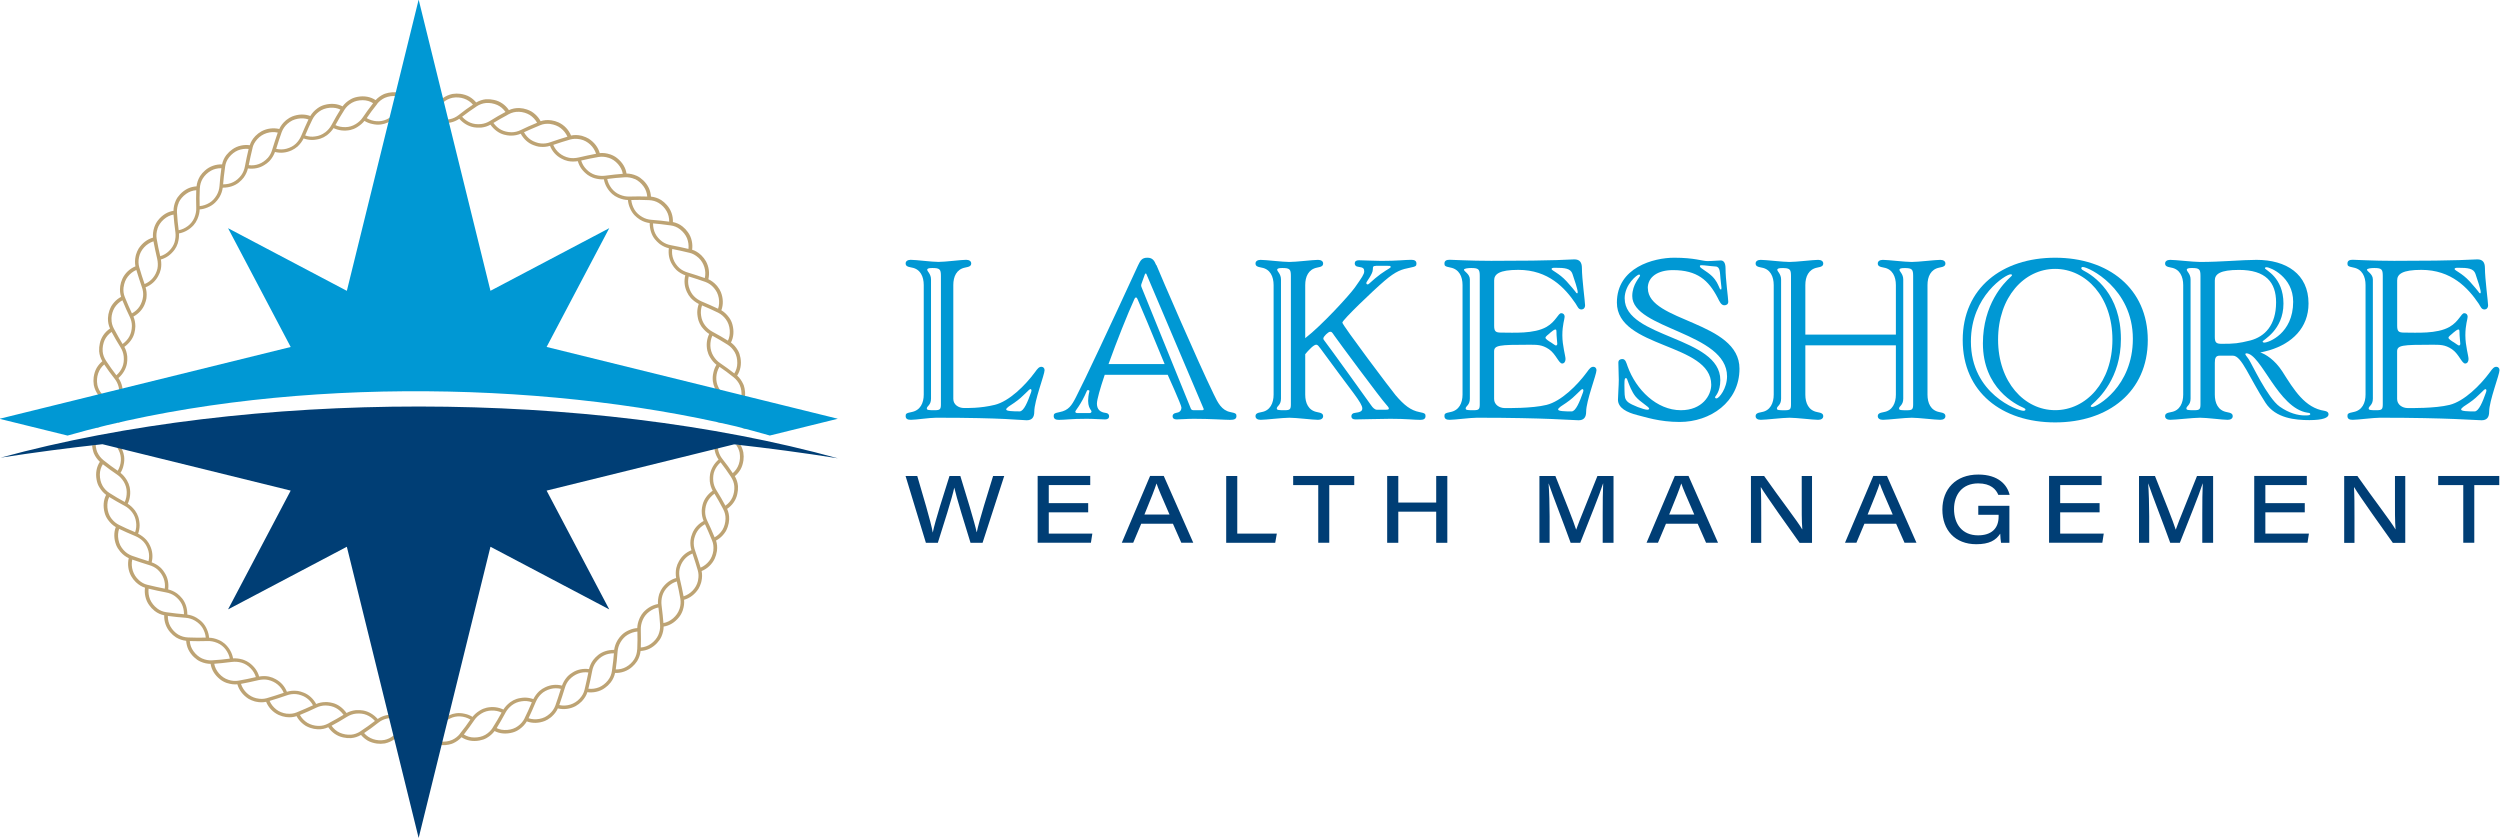 <?xml version="1.0" encoding="UTF-8"?>
<svg xmlns="http://www.w3.org/2000/svg" xmlns:xlink="http://www.w3.org/1999/xlink" id="Layer_1" viewBox="0 0 512.48 171.87">
  <defs>
    <style>.cls-1{fill:none;}.cls-2{clip-path:url(#clippath);}.cls-3{fill:#003e75;}.cls-4{fill:#0098d4;}.cls-5{fill:#bda373;}</style>
    <clipPath id="clippath">
      <path class="cls-1" d="m11.56,89.96c-.07-1.36-.12-2.73-.12-4.11C11.44,44.77,44.74,11.47,85.82,11.47s74.38,33.3,74.38,74.38c0,1.38-.04,2.74-.12,4.1-3.03-.9-6.07-1.75-9.13-2.53-41.49-9.84-96.8-10.22-139.4,2.54Zm74.39-2.17c-24.83-.03-49.56,1.18-74.22,4.37,3.21,38.12,35.15,68.07,74.1,68.07s70.85-29.91,74.09-67.99c-24.59-3.24-49.17-4.45-73.97-4.45Z"></path>
    </clipPath>
  </defs>
  <g class="cls-2">
    <path class="cls-5" d="m152.92,87.35c.01-.52-.05-1.04-.17-1.54l-.04-.12h0c-.23-.68-.59-1.31-1.04-1.82.39-.49.69-1.04.86-1.59.18-.63.25-1.28.2-1.96-.04-.49-.13-.92-.26-1.32h0s-.02-.05-.02-.05c-.02-.05-.04-.1-.06-.14l-.03-.06c-.3-.67-.72-1.28-1.25-1.76.68-1.03.92-2.32.68-3.64-.11-.6-.27-1.07-.5-1.47l-.06-.1h0c-.36-.62-.83-1.16-1.39-1.57.56-1.08.66-2.35.3-3.69-.13-.49-.35-.96-.67-1.41l-.07-.09c-.42-.58-.95-1.07-1.53-1.42.43-1.13.4-2.44-.09-3.7-.16-.39-.38-.77-.69-1.16h0c-.04-.06-.09-.11-.13-.16l-.08-.09h0c-.48-.54-1.04-.96-1.67-1.25.29-1.22.12-2.55-.49-3.67-.26-.45-.58-.87-.95-1.23l-.09-.08h0c-.56-.52-1.15-.87-1.8-1.07.08-.59.06-1.19-.07-1.79-.14-.67-.41-1.28-.8-1.81-.3-.43-.66-.81-1.06-1.13l-.1-.08h0c-.54-.42-1.2-.72-1.91-.86.05-1.29-.4-2.55-1.24-3.49-.34-.4-.74-.74-1.16-1.02l-.11-.06h0c-.58-.35-1.27-.57-1.99-.65-.04-.62-.18-1.21-.43-1.75-.28-.59-.67-1.12-1.16-1.59-.45-.42-.86-.7-1.27-.89l-.11-.05h0c-.66-.29-1.36-.44-2.04-.45-.18-1.21-.84-2.29-1.93-3.16-.38-.31-.84-.56-1.37-.75l-.11-.03h0c-.68-.23-1.39-.31-2.08-.25-.32-1.17-1.11-2.21-2.25-2.95-.38-.22-.79-.4-1.23-.53h0c-.06-.02-.13-.04-.19-.06l-.12-.03h0c-.73-.16-1.43-.17-2.09-.03-.48-1.18-1.4-2.15-2.55-2.68-.48-.22-.98-.36-1.49-.44h-.11s0-.01,0-.01c-.74-.09-1.44-.03-2.09.19-.28-.53-.65-1-1.11-1.41-.24-.22-.51-.42-.79-.59-.29-.16-.6-.29-.91-.4-.5-.17-1.01-.27-1.52-.29h-.12s0,0,0,0c-.67-.02-1.39.12-2.05.42-.72-1.08-1.82-1.84-3.05-2.09-.51-.12-1.03-.16-1.54-.14h-.13c-.66.07-1.34.29-1.99.66-.38-.46-.84-.85-1.38-1.17-.54-.3-1.17-.5-1.88-.6-.52-.07-1.04-.06-1.55.02l-.12.02h0c-.68.15-1.34.44-1.92.86-.44-.43-.94-.77-1.49-1.02-.6-.25-1.25-.38-1.92-.4-.52-.01-1.04.05-1.53.18l-.12.04h0c-.68.23-1.31.59-1.82,1.05-.49-.39-1.04-.69-1.59-.86-.62-.18-1.28-.25-1.96-.2-.49.04-.92.13-1.32.26h0s-.06.02-.06.02c-.05.02-.09.04-.14.05l-.11.04h0c-.65.3-1.24.72-1.7,1.23-1.03-.68-2.31-.92-3.64-.68-.6.11-1.07.27-1.47.51l-.1.06h0c-.62.36-1.16.84-1.57,1.39-1.08-.56-2.35-.66-3.69-.3-.49.13-.96.35-1.41.67l-.09.07h0c-.58.42-1.07.95-1.42,1.54-1.13-.43-2.44-.4-3.7.09-.39.16-.77.38-1.16.69h0c-.05.04-.11.09-.16.13l-.09.08h0c-.55.49-.97,1.05-1.25,1.67-1.22-.29-2.55-.12-3.67.49-.46.26-.87.58-1.23.95l-.08.09h0c-.52.56-.87,1.15-1.07,1.8-.59-.08-1.19-.06-1.79.07-.67.14-1.28.41-1.81.8-.43.3-.81.66-1.13,1.06l-.08.09h0c-.42.55-.72,1.2-.87,1.91-1.28-.05-2.55.4-3.49,1.24-.4.34-.74.73-1.02,1.16l-.06.11h0c-.35.59-.58,1.27-.66,1.99-.62.04-1.21.18-1.75.43-.59.28-1.12.67-1.59,1.16-.42.45-.7.85-.89,1.27l-.05.11h0c-.29.66-.44,1.36-.45,2.05-1.21.18-2.29.84-3.16,1.93-.31.38-.56.84-.75,1.37l-.04.12h0c-.22.68-.31,1.39-.25,2.07-1.17.32-2.21,1.12-2.95,2.25-.22.38-.4.79-.53,1.23h0c-.02.07-.04.14-.05.2l-.03.12h0c-.16.73-.17,1.43-.04,2.09-1.18.48-2.15,1.4-2.68,2.55-.22.48-.36.98-.44,1.49v.12s-.01,0-.01,0c-.09.73-.03,1.44.19,2.09-.53.28-1,.65-1.41,1.11-.22.24-.41.51-.59.79-.16.29-.29.6-.4.91-.17.5-.27,1.01-.29,1.52v.12s0,0,0,0c-.02.68.12,1.39.42,2.05-1.08.72-1.84,1.82-2.09,3.05-.12.51-.16,1.03-.14,1.54v.13s.01,0,.01,0c.05.66.27,1.34.64,1.99-.46.38-.85.84-1.17,1.38-.3.54-.5,1.17-.6,1.88-.07.52-.06,1.04.02,1.55l.02.12h0c.14.68.43,1.34.85,1.92-.43.44-.77.94-1.02,1.49-.25.6-.38,1.25-.4,1.92-.01.52.05,1.04.18,1.53l.04.12h0c.23.68.59,1.31,1.05,1.82-.39.49-.69,1.04-.86,1.59-.18.62-.25,1.28-.2,1.96.04.49.13.92.26,1.31h0s.02.06.02.06c.02.05.04.09.05.14l.04.11h0c.29.65.71,1.24,1.22,1.7-.68,1.03-.92,2.31-.68,3.64.11.61.27,1.07.51,1.47l.06.1h0c.36.62.83,1.16,1.39,1.57-.56,1.08-.66,2.35-.3,3.69.13.49.35.96.67,1.41l.07.09c.42.58.95,1.07,1.54,1.42-.43,1.13-.4,2.44.09,3.7.18.44.45.88.82,1.32l.08.09h0c.48.55,1.04.97,1.67,1.26-.29,1.22-.12,2.55.49,3.67.26.46.58.87.95,1.23l.09.08h0c.56.52,1.15.87,1.8,1.07-.08.59-.06,1.19.07,1.78.14.67.41,1.28.8,1.81.3.43.66.81,1.06,1.13l.1.08h0c.54.42,1.2.72,1.91.86-.05,1.29.4,2.55,1.24,3.49.34.4.73.74,1.16,1.02l.1.06h0c.59.35,1.27.58,2,.66.04.62.18,1.21.43,1.75.28.59.67,1.12,1.16,1.59.45.42.85.7,1.27.89l.11.05h0c.65.29,1.36.44,2.04.45.18,1.21.84,2.29,1.93,3.16.38.31.84.56,1.37.75l.12.03h0c.68.22,1.39.31,2.07.25.32,1.17,1.12,2.21,2.25,2.95.38.22.79.4,1.23.53h0c.07.02.13.04.2.05l.12.03h0c.73.16,1.43.17,2.09.03.48,1.18,1.41,2.15,2.55,2.68.48.22.98.36,1.49.44h.12s0,.01,0,.01c.73.09,1.43.03,2.08-.19.28.53.65,1,1.11,1.41.24.22.51.41.79.59.29.16.6.29.91.4.5.17,1.01.27,1.52.29h.12s0,0,0,0c.69.03,1.39-.12,2.05-.42.72,1.08,1.82,1.84,3.05,2.09.51.12,1.03.16,1.54.14h.12s0-.01,0-.01c.66-.05,1.35-.27,2-.64.38.46.84.85,1.38,1.17.54.3,1.17.5,1.88.6.52.07,1.04.06,1.55-.02l.12-.02h0c.68-.15,1.34-.44,1.92-.86.44.43.94.77,1.49,1.02.6.25,1.25.38,1.92.4.05,0,.1,0,.15,0,.47,0,.94-.06,1.39-.18l.12-.04h0c.68-.23,1.31-.59,1.82-1.05.49.39,1.04.69,1.59.86.63.18,1.29.25,1.96.2.49-.04.92-.13,1.31-.26h0s.05-.02.05-.02c.05-.02.1-.04.14-.06l.11-.04h0c.65-.3,1.24-.72,1.7-1.23,1.03.68,2.31.92,3.64.68.6-.11,1.07-.27,1.47-.5l.1-.06h0c.62-.36,1.16-.84,1.57-1.39,1.08.56,2.35.66,3.69.3.49-.13.96-.35,1.41-.67l.09-.07h0c.58-.42,1.07-.95,1.42-1.54,1.13.43,2.44.4,3.7-.09.39-.16.77-.38,1.16-.69h0s0,0,0,0c.05-.04.11-.08.16-.13l.09-.08h0c.55-.49.97-1.05,1.25-1.67,1.22.29,2.55.12,3.67-.49.45-.26.87-.58,1.23-.95l.08-.09h0c.52-.57.88-1.16,1.07-1.8.59.08,1.19.06,1.79-.07.67-.14,1.28-.41,1.81-.8.43-.3.81-.66,1.13-1.06l.08-.1h0c.42-.55.72-1.2.87-1.91,1.28.05,2.55-.4,3.49-1.24.4-.34.74-.74,1.02-1.16l.06-.1h0c.35-.59.58-1.27.66-2,.62-.04,1.21-.18,1.75-.43.59-.28,1.12-.67,1.59-1.16.42-.45.7-.85.89-1.27l.05-.11h0c.29-.65.44-1.35.45-2.04,1.21-.18,2.29-.84,3.16-1.93.31-.38.56-.84.75-1.37l.03-.11h0c.23-.68.31-1.4.25-2.08,1.17-.32,2.21-1.11,2.95-2.25.22-.38.4-.79.53-1.23h0c.02-.07.04-.14.05-.2l.03-.12h0c.16-.73.17-1.43.04-2.09,1.18-.48,2.15-1.41,2.68-2.55.22-.48.36-.98.44-1.49l.02-.12h0c.09-.74.03-1.44-.19-2.09.53-.28,1-.65,1.41-1.11.22-.24.41-.51.59-.79.16-.29.29-.59.4-.91.17-.5.27-1.01.29-1.52v-.12s0,0,0,0c.02-.68-.12-1.39-.42-2.05,1.08-.72,1.84-1.82,2.09-3.05.12-.51.16-1.03.14-1.54v-.13s-.01,0-.01,0c-.05-.66-.27-1.34-.64-1.98.46-.38.85-.84,1.17-1.38.3-.54.5-1.17.6-1.88.07-.52.06-1.04-.02-1.55l-.02-.12h0c-.14-.68-.43-1.34-.85-1.92.43-.44.77-.94,1.02-1.49.25-.6.38-1.25.4-1.92Zm-1.26-8.37c.3.71.41,1.51.32,2.33-.05.43-.15.8-.29,1.14-.14.32-.32.62-.54.9-.75-.73-1.59-1.49-2.72-2.44-.5-.42-.89-.95-1.18-1.57h0c-.63-1.28-.54-2.82.23-4.15l1.42,1c.5.38,1,.77,1.5,1.16.53.42.97.98,1.26,1.62Zm-1.08-6.84l.04.07c.35.62.53,1.38.52,2.22,0,.77-.22,1.5-.61,2.12-.97-.77-2.03-1.5-2.96-2.15-.51-.34-.94-.8-1.34-1.44h0c-.38-.64-.59-1.35-.61-2.08-.01-.77.12-1.45.41-2.06,1.03.57,2.12,1.18,3.14,1.85.57.36,1.06.88,1.42,1.49Zm-1.79-6.69c.45.59.73,1.36.8,2.21.06.83-.06,1.54-.37,2.17-.94-.6-1.94-1.15-2.91-1.68l-.27-.15c-.57-.31-1.06-.73-1.5-1.29h0c-.45-.59-.73-1.28-.82-2.02-.11-.68-.05-1.4.19-2.08l.16.07c1.05.45,2.13.91,3.16,1.43.6.3,1.14.76,1.56,1.34Zm-2.49-6.47l.05.05c.24.28.46.59.63.93.16.34.29.72.36,1.13.14.77.09,1.52-.14,2.2-.99-.47-2.06-.94-3.34-1.48-.65-.28-1.21-.67-1.63-1.12-.47-.49-.81-1.12-1.03-1.92-.18-.67-.19-1.39-.02-2.1,1.28.39,2.41.77,3.46,1.14.63.24,1.21.64,1.67,1.17Zm-3.15-6.17l.08.07c1.09,1.02,1.59,2.64,1.25,4.12-1.15-.4-2.32-.78-3.47-1.13-.67-.19-1.26-.5-1.75-.93-1.13-1.04-1.66-2.46-1.46-3.9,1.14.23,2.33.49,3.56.79.63.14,1.21.47,1.79.98Zm-3.78-5.82l.09.07h0c.6.48,1.08,1.09,1.37,1.77.28.71.38,1.47.3,2.2-1.22-.28-2.37-.55-3.57-.76-.68-.12-1.29-.37-1.82-.75-.64-.48-1.12-1.04-1.42-1.66-.29-.58-.45-1.29-.45-2.06,1.07.08,2.11.21,3.2.36l.41.05c.7.09,1.35.36,1.89.78Zm-6.32-5.96c.72.03,1.4.23,1.97.57.68.41,1.24,1,1.64,1.7.35.61.54,1.36.52,2.14-1.15-.15-2.37-.3-3.63-.38-.68-.05-1.31-.24-1.88-.57h0c-.69-.39-1.23-.9-1.59-1.49-.37-.63-.6-1.3-.67-2,1.08-.04,2.25-.03,3.64.03Zm-2.92-4.33h.03c.67.32,1.28.84,1.77,1.52.44.6.69,1.31.75,2.07-1.08-.04-2.25-.04-3.66,0-.65.02-1.27-.1-1.93-.37-.69-.28-1.28-.74-1.73-1.32-.46-.62-.75-1.25-.88-1.91,1.1-.14,2.37-.29,3.63-.35.67-.04,1.37.09,2.02.37Zm-5.38-4.36c.72.22,1.39.67,1.95,1.31.53.62.85,1.28.97,1.98-1.1.07-2.23.21-3.31.35l-.33.04c-.64.08-1.31.03-1.97-.16h-.02c-.68-.21-1.32-.61-1.83-1.15-.49-.49-.86-1.11-1.07-1.8,1.17-.27,2.37-.54,3.57-.73.66-.11,1.37-.05,2.04.17Zm-5.98-3.81l.15.03s.01,0,.02,0l.11.02h0c1.44.33,2.68,1.49,3.14,2.94-1.17.22-2.37.48-3.57.76-.72.16-1.4.18-1.98.06-1.49-.33-2.65-1.28-3.22-2.64,1.14-.39,2.3-.76,3.48-1.1.6-.16,1.23-.19,1.87-.07Zm-6-3.12h.02c.85.12,1.6.42,2.17.87.6.47,1.07,1.07,1.36,1.74-1.32.4-2.43.76-3.47,1.12-.65.24-1.31.33-1.96.26h0c-.37-.03-.72-.12-1.07-.25-.37-.13-.7-.29-.99-.48-.57-.37-1.05-.91-1.41-1.56.96-.44,2.02-.91,3.34-1.45.61-.26,1.29-.34,2.02-.26Zm-8.79-1.83l.33-.18c.63-.34,1.31-.5,1.99-.48h.12s0,0,0,0c.75.03,1.5.25,2.15.63.65.41,1.17.97,1.53,1.61l-.23.1c-1.07.45-2.09.88-3.11,1.39-.62.3-1.26.46-1.91.46-.81-.02-1.53-.19-2.13-.51-.57-.29-1.11-.78-1.57-1.4.92-.57,1.85-1.08,2.83-1.61Zm-6.3-1.76c.62-.41,1.29-.65,1.93-.7.79-.07,1.59.08,2.33.4.64.29,1.24.79,1.68,1.43-.97.52-2.08,1.14-3.16,1.83-.58.36-1.2.58-1.85.65-.82.08-1.55-.01-2.17-.27-.64-.26-1.23-.69-1.71-1.23.96-.75,1.93-1.42,2.96-2.11Zm-6.76-.88c.54-.45,1.18-.76,1.85-.9,1.6-.29,3.22.26,4.18,1.41l-1.43.99c-.52.38-1.03.77-1.52,1.16-.54.42-1.13.7-1.78.83-.75.18-1.5.16-2.18-.04-.34-.1-.68-.25-1.03-.46-.29-.16-.56-.35-.8-.58.97-.93,1.96-1.78,2.72-2.41Zm-6.81-.18c.47-.49,1.08-.86,1.74-1.09,1.6-.45,3.23-.08,4.3.96l-.07.06c-.43.36-.84.71-1.25,1.08l-1.39,1.31h0c-.49.47-1.06.81-1.69,1.01-1.32.5-2.84.25-4.1-.66l.06-.07c.35-.41.72-.84,1.08-1.24l1.32-1.38Zm-6.8.53c.42-.53.98-.97,1.63-1.26h.02c.7-.3,1.5-.41,2.31-.31.42.05.8.15,1.14.29.32.14.62.32.9.54-.73.75-1.49,1.59-2.44,2.72-.38.44-.83.81-1.37,1.08h0s-.19.09-.19.09c0,0,0,0,0,0l-.1.05h0c-1.26.58-2.75.47-4.04-.27l1-1.42c.38-.5.77-1,1.16-1.5Zm-6.71,1.23c.36-.57.88-1.06,1.49-1.42l.05-.03c.61-.35,1.37-.53,2.2-.53h.03c.77,0,1.5.22,2.12.61-.78.98-1.5,2.03-2.15,2.96-.34.51-.8.94-1.44,1.34h-.01c-.63.39-1.34.6-2.07.61-.77.01-1.45-.12-2.06-.41.57-1.03,1.18-2.12,1.85-3.14Zm-6.54,1.93c.3-.6.76-1.14,1.34-1.56.59-.45,1.36-.73,2.21-.8.83-.06,1.54.06,2.17.37-.6.94-1.15,1.94-1.68,2.91l-.15.27h0c-.31.57-.73,1.06-1.29,1.5h-.02c-.58.45-1.27.73-2,.82-.68.12-1.4.05-2.08-.19l.07-.17c.45-1.05.91-2.13,1.43-3.15Zm-6.3,2.6c.24-.63.64-1.21,1.17-1.68.3-.26.63-.49.98-.67.34-.16.72-.28,1.13-.36.77-.14,1.52-.09,2.2.14-.47.99-.94,2.06-1.48,3.34-.27.62-.64,1.17-1.06,1.58l-.03.03s-.02.02-.03.03h0c-.49.47-1.12.81-1.92,1.03-.67.18-1.39.19-2.1.02.39-1.28.77-2.42,1.14-3.46Zm-5.99,3.26c.14-.63.47-1.21.98-1.79,1.02-1.15,2.68-1.68,4.19-1.34-.4,1.16-.78,2.32-1.13,3.47-.19.67-.5,1.26-.93,1.74h-.01c-1.04,1.14-2.45,1.66-3.88,1.46.23-1.14.49-2.34.79-3.56Zm-5.67,4.28l.05-.41c.09-.7.36-1.35.78-1.89l.07-.09h0c.48-.6,1.09-1.08,1.77-1.37.71-.28,1.47-.38,2.2-.3-.28,1.22-.55,2.37-.76,3.57-.12.68-.37,1.29-.75,1.82-.48.64-1.04,1.12-1.66,1.42-.58.29-1.29.45-2.06.45.08-1.07.21-2.11.36-3.2Zm-5.13,4.02c.03-.72.23-1.4.57-1.97.41-.68,1-1.24,1.7-1.64.59-.34,1.31-.52,2.06-.52.03,0,.05,0,.08,0-.15,1.15-.3,2.37-.38,3.63-.05.68-.24,1.31-.57,1.88l-.06.1h0c-.38.64-.87,1.15-1.44,1.49-.63.38-1.3.6-2,.67-.04-1.08-.03-2.25.03-3.64Zm-4.33,2.92v-.02c.32-.67.84-1.29,1.52-1.77.6-.44,1.31-.69,2.07-.75-.04,1.08-.04,2.25,0,3.66.02.64-.1,1.27-.37,1.93l-.03.08c-.28.65-.73,1.22-1.29,1.65-.62.47-1.25.75-1.91.88-.14-1.1-.29-2.37-.35-3.63-.04-.68.09-1.38.37-2.02Zm-4.36,5.38c.22-.72.67-1.39,1.31-1.95.62-.53,1.28-.85,1.98-.97.07,1.1.21,2.22.35,3.31l.04.33c.08.64.03,1.3-.16,1.97v.02c-.21.68-.61,1.31-1.15,1.83-.49.49-1.11.86-1.8,1.07-.27-1.17-.54-2.37-.73-3.57-.11-.66-.05-1.37.17-2.04Zm-3.78,5.81c.3-1.49,1.48-2.77,2.96-3.25.22,1.17.48,2.37.76,3.57.16.72.18,1.4.06,1.98v.03c-.34,1.47-1.29,2.63-2.64,3.18-.39-1.13-.76-2.3-1.1-3.47-.18-.65-.19-1.34-.04-2.04Zm-3.16,6.17c.11-.86.41-1.62.87-2.19.47-.6,1.07-1.07,1.74-1.36.4,1.32.76,2.43,1.12,3.47.24.65.33,1.3.26,1.96h0c-.04.37-.12.72-.25,1.07-.13.37-.29.7-.48.99-.37.57-.91,1.06-1.56,1.41-.45-.96-.91-2.02-1.45-3.34-.26-.62-.34-1.28-.26-2.02Zm-2.49,6.35c.03-.75.25-1.5.63-2.15.41-.65.97-1.17,1.61-1.53l.1.23c.45,1.07.88,2.09,1.39,3.11.3.62.46,1.26.46,1.92h0c-.02.82-.19,1.53-.51,2.13-.29.57-.78,1.11-1.4,1.57-.57-.92-1.07-1.84-1.6-2.82l-.19-.34c-.34-.63-.5-1.32-.48-1.99v-.12s0,0,0,0Zm-1.4,4.48c.29-.64.79-1.24,1.43-1.68.53.97,1.14,2.08,1.83,3.16.36.58.58,1.2.65,1.85h0c.08.82-.01,1.55-.27,2.17-.26.64-.69,1.23-1.23,1.71-.76-.97-1.45-1.98-2.11-2.96-.41-.62-.65-1.29-.7-1.93-.06-.79.08-1.59.4-2.33Zm-1.49,9.17v-.02c-.29-1.59.26-3.21,1.41-4.16l.99,1.43c.38.52.77,1.03,1.16,1.52.37.48.63,1,.78,1.56h0l.05.21s0,0,0,0l.02.11h0c.15.71.13,1.42-.07,2.07-.1.34-.25.68-.46,1.03-.16.29-.35.56-.58.8-.93-.97-1.78-1.96-2.41-2.72-.45-.54-.76-1.18-.9-1.85Zm-.36,6.92c-.45-1.6-.08-3.23.96-4.3l.07.08c.36.43.7.83,1.07,1.24l1.31,1.4c.47.49.81,1.06,1.01,1.69.5,1.32.25,2.84-.66,4.1l-.06-.05c-.42-.36-.84-.72-1.25-1.09l-1.38-1.31c-.49-.47-.86-1.08-1.09-1.74Zm.35,6.91h0c-.29-.72-.4-1.52-.31-2.33.05-.42.15-.8.29-1.14.14-.32.33-.62.54-.9.75.73,1.59,1.49,2.72,2.44.5.42.89.95,1.18,1.57.63,1.28.54,2.81-.23,4.14l-1.42-1c-.5-.38-1-.77-1.5-1.16-.53-.42-.97-.98-1.26-1.63Zm1.08,6.85l-.03-.05c-.35-.62-.53-1.39-.53-2.23,0-.77.22-1.5.61-2.12.97.77,2.03,1.5,2.96,2.15.51.34.94.8,1.34,1.44h0c.38.64.59,1.36.6,2.08.01.77-.12,1.45-.41,2.06-1.03-.57-2.12-1.18-3.14-1.85-.57-.36-1.06-.88-1.42-1.49Zm1.89,6.82l-.08-.11s-.01-.01-.02-.02l-.07-.09h0c-.41-.58-.66-1.31-.73-2.12-.06-.83.06-1.54.37-2.17.94.59,1.94,1.14,2.9,1.67l.28.15c.57.31,1.06.73,1.5,1.29h0c.45.59.73,1.28.82,2.02.11.68.05,1.4-.19,2.08l-.19-.08c-1.04-.44-2.12-.9-3.13-1.42-.56-.28-1.06-.69-1.46-1.2Zm2.39,6.34c-.26-.3-.49-.63-.67-.98-.16-.34-.28-.72-.36-1.13-.14-.77-.09-1.52.14-2.2.98.47,2.05.94,3.34,1.48.61.27,1.15.62,1.56,1.04l.06.07s0,0,.01.01l.08.08h0c.43.48.74,1.08.96,1.84.18.67.19,1.39.02,2.1-1.29-.4-2.42-.77-3.46-1.14-.63-.24-1.21-.64-1.68-1.17Zm3.14,6.17c-1.15-1.02-1.67-2.68-1.34-4.19,1.16.4,2.33.78,3.47,1.13.67.19,1.26.5,1.74.93h0c1.13,1.05,1.66,2.46,1.46,3.9-1.14-.23-2.34-.49-3.56-.79-.63-.14-1.21-.46-1.79-.98Zm3.77,5.81c-.65-.49-1.15-1.13-1.46-1.84-.28-.71-.38-1.47-.3-2.19h.03c1.21.29,2.35.55,3.54.76.68.12,1.29.37,1.82.75h0c.64.48,1.11,1.04,1.42,1.66.29.58.45,1.29.45,2.06-1.08-.08-2.12-.21-3.22-.36l-.39-.05c-.7-.09-1.35-.36-1.89-.78Zm6.32,5.96c-.72-.03-1.4-.23-1.97-.57h-.02c-.67-.42-1.23-1-1.62-1.7-.35-.61-.54-1.36-.52-2.14,1.15.15,2.38.3,3.63.38.68.05,1.31.24,1.88.57l.1.06h0c.64.38,1.14.87,1.49,1.43.38.63.6,1.3.67,2-1.08.03-2.24.03-3.64-.03Zm2.92,4.33c-.68-.31-1.31-.83-1.8-1.52-.44-.6-.7-1.31-.75-2.07,1.08.04,2.25.04,3.66,0,.64-.02,1.27.1,1.93.37l.1.04c.65.28,1.21.73,1.63,1.28.47.62.75,1.25.88,1.91-1.09.14-2.36.29-3.63.35-.67.05-1.38-.09-2.02-.37Zm5.38,4.36c-.72-.22-1.39-.67-1.95-1.31-.53-.62-.85-1.28-.97-1.98,1.09-.07,2.2-.21,3.28-.34l.36-.04c.64-.08,1.3-.03,1.97.16h0c.69.21,1.33.61,1.85,1.15.49.49.86,1.11,1.07,1.8-1.17.26-2.37.54-3.57.73-.66.11-1.37.05-2.04-.17Zm5.95,3.81l-.1-.02s-.03,0-.04,0l-.11-.02h0c-1.44-.33-2.68-1.49-3.14-2.94,1.17-.22,2.37-.48,3.57-.76.72-.16,1.4-.18,1.98-.05h0c1.49.33,2.65,1.29,3.21,2.64-1.14.39-2.31.76-3.47,1.1-.61.17-1.24.19-1.9.06Zm6.03,3.13h-.04c-.84-.12-1.59-.42-2.15-.87-.6-.47-1.07-1.07-1.36-1.75,1.31-.39,2.44-.76,3.47-1.12.65-.24,1.31-.33,1.96-.27.37.04.73.12,1.07.25.36.12.7.29.98.48.57.37,1.06.91,1.41,1.56-.95.44-2.02.91-3.34,1.45-.61.26-1.29.34-2.02.26Zm8.78,1.84l-.33.18c-.63.34-1.31.51-1.99.48h-.12s0,0,0,0c-.75-.03-1.5-.25-2.15-.63-.65-.41-1.17-.97-1.53-1.61l.23-.1c1.07-.45,2.08-.87,3.1-1.38.62-.3,1.26-.46,1.92-.46h.02c.8.02,1.51.19,2.1.51.57.3,1.11.78,1.57,1.4-.92.58-1.86,1.08-2.84,1.61Zm6.31,1.76c-.62.41-1.29.65-1.93.7-.79.06-1.59-.08-2.33-.4-.64-.29-1.24-.79-1.68-1.43.97-.52,2.08-1.14,3.16-1.83.58-.36,1.2-.58,1.85-.65.82-.08,1.55.01,2.17.27.64.26,1.23.69,1.71,1.23-.96.76-1.93,1.42-2.96,2.11Zm6.76.88c-.54.45-1.18.76-1.85.9-1.6.29-3.22-.26-4.18-1.41l1.43-.99c.52-.38,1.03-.77,1.52-1.16.48-.37,1-.63,1.56-.78h0s.33-.07.33-.07h0c.71-.15,1.42-.13,2.07.06.34.1.68.25,1.03.46.29.16.56.35.8.58-.96.93-1.96,1.78-2.72,2.41Zm6.81.18c-.47.49-1.08.86-1.74,1.09-1.6.45-3.23.08-4.3-.96l.06-.05c.44-.37.85-.72,1.26-1.09l1.39-1.31c.49-.47,1.06-.81,1.69-1.01,1.32-.5,2.84-.25,4.1.66l-.06.07c-.35.41-.71.83-1.08,1.23l-1.31,1.38Zm6.8-.53c-.42.53-.98.97-1.63,1.26h-.02c-.7.3-1.51.41-2.31.31-.43-.05-.8-.15-1.14-.29-.32-.14-.62-.32-.9-.54.73-.75,1.49-1.59,2.44-2.72.42-.5.95-.89,1.57-1.18,1.28-.63,2.82-.54,4.14.23l-1,1.42c-.38.51-.77,1-1.16,1.5Zm6.71-1.23c-.36.57-.88,1.06-1.49,1.42l-.07.04c-.62.35-1.38.52-2.22.52-.77,0-1.5-.22-2.12-.61.77-.97,1.5-2.02,2.15-2.96.34-.51.8-.94,1.44-1.34.63-.39,1.35-.6,2.08-.61.78-.02,1.45.12,2.06.41-.57,1.03-1.18,2.12-1.85,3.14Zm6.54-1.93h0c-.3.6-.76,1.14-1.34,1.56-.59.45-1.35.73-2.21.8-.83.06-1.54-.06-2.17-.37.59-.94,1.14-1.94,1.67-2.9l.15-.28c.31-.57.73-1.06,1.29-1.5.59-.45,1.28-.73,2.02-.82.68-.12,1.4-.05,2.08.19l-.08.19c-.44,1.04-.91,2.12-1.42,3.13Zm6.3-2.6c-.24.63-.64,1.21-1.17,1.67-.29.26-.63.49-.98.67-.34.16-.72.29-1.13.36-.77.14-1.52.09-2.2-.14.47-.98.94-2.05,1.48-3.34.28-.65.67-1.21,1.12-1.63.49-.47,1.12-.81,1.92-1.03.67-.18,1.39-.19,2.1-.02-.4,1.29-.77,2.42-1.14,3.46Zm5.99-3.26h0c-.14.63-.46,1.22-.98,1.79-1.02,1.15-2.68,1.68-4.19,1.33.4-1.16.78-2.32,1.13-3.47.19-.67.5-1.26.93-1.74,1.04-1.13,2.46-1.67,3.9-1.47-.23,1.14-.49,2.34-.78,3.55Zm5.67-4.27l-.05.39c-.09.7-.36,1.35-.78,1.89l-.07.09h0c-.48.6-1.09,1.08-1.77,1.37-.71.28-1.47.39-2.2.3v-.03c.29-1.21.55-2.35.76-3.54.12-.68.37-1.29.75-1.82.48-.64,1.04-1.12,1.66-1.42.58-.29,1.29-.45,2.06-.45-.08,1.08-.21,2.12-.36,3.22Zm5.13-4.04c-.03.72-.23,1.4-.57,1.97l-.03.06c-.41.65-.98,1.2-1.66,1.58-.61.35-1.36.54-2.14.52.15-1.15.3-2.38.38-3.63.05-.68.24-1.31.57-1.88l.06-.11c.38-.64.87-1.14,1.43-1.48.63-.37,1.3-.6,2-.67.04,1.08.03,2.24-.03,3.64Zm4.33-2.92c-.31.68-.83,1.31-1.52,1.8-.6.44-1.31.69-2.07.75.04-1.08.04-2.25,0-3.66-.02-.64.1-1.27.37-1.93l.03-.07c.28-.66.73-1.23,1.3-1.66.62-.47,1.25-.75,1.91-.88.14,1.09.29,2.36.35,3.62.04.68-.09,1.37-.37,2.02Zm.27-8.62h0s-.05.14-.05.14c0,.02-.01.04-.02.06l-.04.11h0c-.19.67-.27,1.31-.23,1.95-1.15.21-2.18.8-3,1.7-.26.3-.49.64-.67,1.01h0s-.02.04-.02.04c-.03.05-.05.11-.07.16l-.05.11h0c-.27.64-.42,1.27-.44,1.91-.56.04-1.1.18-1.66.42-.56.23-1.07.55-1.5.97-.31.29-.57.64-.77.94h0s-.05.08-.05.08c-.02.03-.04.07-.06.1l-.06.1h0c-.33.57-.54,1.19-.63,1.86-.02,0-.03,0-.05,0-1.25,0-2.39.37-3.24,1.05-.41.33-.73.66-.99,1l-.06.08h0c-.39.54-.66,1.14-.82,1.81-1.24-.16-2.43.09-3.37.7-.36.21-.68.46-.96.73h0s-.03.04-.03.04c-.04.04-.08.08-.11.12l-.08.09h0c-.41.47-.75,1.05-.99,1.7-1.15-.29-2.33-.18-3.43.34-.43.19-.83.46-1.19.77l-.09.08h0c-.45.43-.85.97-1.16,1.58-.56-.2-1.13-.3-1.7-.31h-.02c-.28,0-.58.03-.87.08-.3.04-.59.11-.87.2-.45.15-.87.37-1.26.66l-.07.05h0c-.57.44-1.01.92-1.35,1.46-1.04-.5-2.22-.64-3.43-.38-.46.11-.91.28-1.32.53l-.13.08h0c-.61.38-1.08.79-1.45,1.27-.5-.31-1.03-.52-1.59-.63-.62-.15-1.22-.18-1.78-.11-.47.06-.93.19-1.37.39l-.05.02c-.64.28-1.19.66-1.66,1.14-.45-.34-.96-.61-1.51-.79-.57-.21-1.17-.31-1.77-.29-.47.01-.95.1-1.41.25h-.02c-.66.2-1.26.52-1.8.98-.4-.38-.86-.69-1.42-.95-.55-.27-1.13-.42-1.72-.47-.11,0-.23-.01-.35-.01-.33,0-.69.04-1.07.11l-.12.02h0c-.64.13-1.24.39-1.8.77-.82-.92-1.87-1.54-2.98-1.74-.41-.08-.83-.08-1.21-.07h0s-.16,0-.16,0c-.02,0-.03,0-.05,0h-.12s0,.01,0,.01c-.65.07-1.28.26-1.87.58-.74-1.03-1.72-1.76-2.78-2.04-.42-.11-.81-.18-1.18-.2h0s-.14,0-.14,0c-.03,0-.05,0-.08,0h-.12s0,0,0,0c-.65,0-1.3.13-1.92.39-.6-1.1-1.51-1.92-2.55-2.32-.43-.17-.8-.28-1.15-.34h0s-.07-.01-.07-.01c-.05,0-.1-.01-.15-.02h-.12s0-.01,0-.01c-.65-.06-1.3,0-1.96.2-.44-1.12-1.23-2.01-2.29-2.58-.41-.24-.86-.41-1.33-.52l-.12-.03h0c-.59-.12-1.26-.12-1.95,0-.16-.57-.41-1.09-.75-1.56-.34-.46-.76-.88-1.26-1.25-.33-.23-.69-.42-1.07-.57h0s-.15-.05-.15-.05c-.02,0-.04-.01-.06-.02l-.11-.04h0c-.67-.19-1.31-.27-1.94-.23-.21-1.15-.8-2.18-1.7-3-.36-.31-.76-.57-1.21-.76l-.12-.05c-.64-.27-1.26-.41-1.89-.43-.04-.56-.18-1.1-.42-1.66-.23-.56-.55-1.07-.97-1.5-.35-.37-.78-.67-1.11-.88l-.11-.07h0c-.56-.33-1.18-.54-1.85-.63.01-1.26-.36-2.43-1.05-3.29-.33-.41-.66-.73-1-.99l-.11-.08h0c-.52-.37-1.12-.64-1.77-.8.16-1.23-.09-2.43-.7-3.37-.21-.36-.46-.68-.73-.96h0s-.04-.03-.04-.03c-.04-.04-.08-.08-.12-.12l-.09-.08h0c-.46-.41-1.05-.75-1.7-.99.29-1.15.18-2.33-.34-3.43-.17-.37-.38-.71-.64-1.03h0s-.07-.08-.07-.08c-.02-.03-.05-.06-.07-.08l-.08-.09h0c-.43-.45-.97-.85-1.58-1.16.2-.56.3-1.13.31-1.7,0-.29-.03-.59-.08-.89-.04-.29-.11-.59-.2-.87-.15-.45-.37-.88-.65-1.26l-.05-.07h0c-.44-.57-.92-1.01-1.46-1.35.5-1.04.64-2.23.39-3.43-.11-.46-.28-.91-.53-1.33l-.07-.12h0c-.38-.61-.79-1.08-1.27-1.45.31-.5.52-1.03.63-1.59.15-.62.18-1.22.11-1.78-.06-.47-.19-.93-.39-1.37l-.02-.05c-.28-.64-.66-1.19-1.14-1.66.35-.45.61-.96.8-1.51.21-.57.31-1.17.29-1.77-.01-.48-.1-.95-.25-1.41v-.02c-.2-.65-.52-1.26-.98-1.8.38-.4.69-.86.95-1.42.27-.55.42-1.13.47-1.72.04-.43,0-.9-.1-1.42l-.02-.12h0c-.13-.64-.39-1.24-.77-1.8.93-.82,1.54-1.87,1.74-2.98.08-.41.08-.83.07-1.21h0s-.01-.15-.01-.15c0-.02,0-.04,0-.06v-.12s-.01,0-.01,0c-.07-.65-.26-1.28-.58-1.87,1.03-.74,1.76-1.72,2.04-2.78.13-.49.2-.95.21-1.39v-.1s0,0,0,0c0-.66-.13-1.31-.39-1.94,1.1-.6,1.92-1.51,2.32-2.55.17-.43.28-.8.34-1.15h0s0-.06,0-.06c0-.05.02-.1.02-.16v-.12s.01,0,.01,0c.06-.65,0-1.3-.2-1.96,1.12-.44,2.01-1.23,2.58-2.29.24-.41.41-.86.52-1.33l.03-.12h0c.12-.59.12-1.26.01-1.96.57-.16,1.09-.41,1.56-.75.46-.34.88-.76,1.25-1.26.28-.39.49-.81.64-1.27l.03-.11h0c.19-.67.27-1.31.23-1.95,1.15-.21,2.18-.8,3-1.7.31-.36.57-.76.76-1.21l.05-.12h0c.27-.64.41-1.26.43-1.89.56-.04,1.1-.18,1.66-.42.56-.23,1.07-.55,1.5-.97.31-.29.57-.64.77-.94h0s.06-.09.06-.09c.02-.03.04-.06.05-.08l.06-.1h0c.33-.57.54-1.19.63-1.86.02,0,.03,0,.05,0,1.24,0,2.39-.37,3.24-1.05.41-.33.73-.66.99-1l.07-.1h0c.38-.53.65-1.13.81-1.79,1.23.16,2.43-.09,3.37-.7.36-.21.68-.46.96-.73h0s.05-.05.05-.05c.04-.04.07-.07.1-.11l.08-.09h0c.41-.47.75-1.05.99-1.7,1.14.29,2.33.17,3.43-.34.43-.2.83-.46,1.19-.77l.08-.08h0c.46-.43.86-.97,1.17-1.58.56.2,1.13.3,1.7.31.29,0,.59-.02.89-.08.29-.04.59-.11.87-.2.45-.15.88-.37,1.26-.65l.09-.06h0c.56-.44.99-.91,1.33-1.44,1.05.5,2.23.64,3.43.39.46-.11.91-.28,1.32-.53l.1-.06h0c.62-.39,1.1-.8,1.48-1.28.5.31,1.03.52,1.59.63.62.15,1.22.18,1.78.11.47-.06.93-.19,1.37-.39l.04-.02c.64-.28,1.2-.66,1.67-1.15.45.35.96.61,1.51.8.57.21,1.16.31,1.77.29.48-.01.95-.1,1.41-.25h.02c.65-.2,1.26-.52,1.8-.98.4.38.86.69,1.42.95.55.27,1.13.42,1.72.47.43.04.9,0,1.42-.1l.12-.02h0c.64-.13,1.24-.39,1.8-.77.82.93,1.87,1.54,2.98,1.74.4.08.83.08,1.21.07h0s.15,0,.15,0c.02,0,.04,0,.06,0h.12s0-.01,0-.01c.65-.07,1.28-.26,1.87-.59.74,1.03,1.72,1.76,2.78,2.04.42.11.81.18,1.18.2h0s.14,0,.14,0c.02,0,.05,0,.07,0h.12s0,0,0,0c.65,0,1.3-.13,1.92-.39.6,1.1,1.51,1.92,2.55,2.32.43.17.8.28,1.15.34h0s.06,0,.06,0c.05,0,.1.02.16.02h.12s0,.01,0,.01c.65.06,1.3,0,1.96-.2.44,1.12,1.23,2.01,2.29,2.58.41.24.86.41,1.33.52l.09.02h0c.6.12,1.28.13,1.99.02.16.57.41,1.09.75,1.56.34.46.76.88,1.26,1.25.33.23.69.43,1.07.57h0s.15.05.15.05c.02,0,.04.01.06.02l.11.04h0c.67.19,1.31.27,1.94.23.21,1.15.8,2.18,1.7,3,.36.31.76.57,1.21.76l.1.04c.65.28,1.27.42,1.92.44.04.56.18,1.1.42,1.66.23.56.55,1.07.97,1.5.29.31.64.57.94.77h0s.09.06.09.06c.03.02.06.04.08.05l.1.06h0c.56.33,1.19.54,1.86.63,0,1.26.36,2.43,1.05,3.29.28.34.55.62.84.86h0s.09.07.09.07c.02.02.05.04.07.06l.09.07h0c.53.38,1.13.65,1.79.81-.16,1.23.09,2.43.7,3.37.21.36.46.68.73.96h0s.05.05.05.05c.03.03.07.07.1.1l.09.08h0c.47.41,1.05.75,1.7.99-.29,1.15-.18,2.33.34,3.43.19.43.46.83.77,1.19l.08.09h0c.43.45.97.85,1.57,1.16-.2.56-.3,1.13-.31,1.7,0,.29.03.59.08.89.04.3.11.59.2.87.13.38.31.75.53,1.09h0s.1.14.1.14c0,.01.02.03.03.04l.07.09h0c.43.55.9.99,1.44,1.33-.5,1.04-.64,2.23-.38,3.43.11.46.28.91.53,1.32l.06.1h0c.38.62.79,1.09,1.28,1.47-.31.5-.52,1.04-.63,1.59-.15.62-.18,1.22-.11,1.78.06.47.19.93.39,1.37l.02.04c.28.64.66,1.2,1.14,1.66-.34.45-.61.96-.79,1.51-.21.57-.31,1.17-.29,1.77.01.48.1.95.25,1.41v.02c.2.65.52,1.26.98,1.8-.38.4-.69.86-.95,1.42-.27.55-.42,1.13-.47,1.72-.04.43,0,.9.1,1.42l.02.12h0c.13.64.39,1.24.77,1.8-.92.82-1.54,1.87-1.74,2.98-.08.41-.08.83-.07,1.21h0s.01.16.01.16c0,.01,0,.03,0,.04v.12s.01,0,.01,0c.07.65.26,1.28.58,1.87-1.03.74-1.75,1.72-2.04,2.78-.11.42-.18.81-.2,1.18h0s0,.13,0,.13c0,.03,0,.05,0,.08v.12s0,0,0,0c0,.65.13,1.3.39,1.92-1.1.6-1.92,1.51-2.32,2.55-.21.51-.33.95-.37,1.37v.11s-.01,0-.01,0c-.06.65,0,1.31.2,1.96-1.12.44-2.01,1.23-2.58,2.29-.24.41-.41.86-.52,1.33l-.02.09h0c-.12.6-.13,1.28-.02,1.99-.57.16-1.09.41-1.56.75-.46.34-.88.76-1.25,1.26-.23.33-.43.69-.57,1.07Zm4.12,3.13l-.02.05s-.01.04-.02.06l-.04.11h0c-.23.68-.67,1.31-1.28,1.84-.62.53-1.28.85-1.98.97-.07-1.09-.21-2.2-.34-3.28l-.04-.36c-.08-.64-.03-1.3.16-1.97.21-.69.6-1.33,1.16-1.85.49-.49,1.11-.86,1.8-1.07.26,1.17.54,2.37.73,3.57.1.63.06,1.3-.13,1.93Zm3.77-5.84l-.02.1s0,.03,0,.04l-.02.11h0c-.33,1.44-1.49,2.68-2.94,3.14-.22-1.17-.48-2.37-.76-3.57-.16-.72-.18-1.4-.06-1.98.32-1.49,1.28-2.65,2.64-3.22.39,1.14.76,2.31,1.1,3.48.17.61.19,1.24.06,1.9Zm3.13-6.03v.03c-.12.85-.42,1.59-.87,2.15-.47.6-1.07,1.07-1.75,1.36-.39-1.31-.76-2.44-1.12-3.47-.24-.65-.33-1.3-.27-1.96.04-.37.12-.73.25-1.07.13-.37.29-.7.48-.99.37-.57.91-1.05,1.56-1.41.45.96.9,2,1.45,3.34.26.61.34,1.29.26,2.02Zm1.86-4.2c-.41.65-.97,1.17-1.61,1.53l-.1-.24c-.45-1.07-.87-2.08-1.38-3.1-.3-.62-.46-1.26-.46-1.92v-.02c.02-.8.19-1.51.51-2.1.3-.57.78-1.11,1.4-1.57.58.93,1.08,1.86,1.62,2.85l.17.32c.34.63.5,1.32.48,1.99-.02.79-.23,1.58-.63,2.27Zm2.03-6.64c-.29.64-.79,1.24-1.43,1.68-.52-.97-1.14-2.08-1.83-3.16-.36-.58-.58-1.2-.65-1.85-.08-.82.01-1.55.27-2.17.26-.64.69-1.23,1.23-1.71.75.96,1.42,1.93,2.11,2.96.41.62.65,1.29.7,1.93h0c.06.79-.08,1.6-.4,2.33Zm1.49-9.17c.29,1.6-.26,3.22-1.41,4.18l-.99-1.43c-.38-.52-.77-1.03-1.16-1.52-.37-.48-.63-1-.78-1.56h0l-.05-.22s0,0,0,0l-.02-.11h0c-.15-.71-.13-1.42.07-2.07.1-.34.25-.68.46-1.03.16-.29.35-.55.58-.8.73.76,1.46,1.58,2.41,2.72.45.54.76,1.18.9,1.85Zm-.6-2.62l-.04-.05c-.37-.44-.72-.85-1.1-1.27l-1.31-1.39c-.47-.49-.81-1.06-1.01-1.69-.5-1.32-.25-2.84.66-4.1l.08.07c.41.35.83.71,1.22,1.07l1.38,1.32c.49.47.86,1.08,1.09,1.74.45,1.6.08,3.23-.96,4.3Z"></path>
  </g>
  <g>
    <path class="cls-4" d="m203.89,83c2.98-.73,6.26-3.97,8.29-6.73.52-.73.82-1.08,1.3-1.08.39,0,.65.3.65.69,0,.91-2.11,6.3-2.11,8.5,0,1.17-.48,1.77-1.55,1.77-1.16,0-4.49-.52-18.56-.52-1.38,0-4.14.43-5.18.43-.65,0-1.08-.17-1.08-.78,0-.47.13-.6,1.25-.82,1.77-.35,2.46-1.86,2.46-3.58v-22.45c0-1.73-.69-3.28-2.46-3.58-.99-.17-1.25-.39-1.25-.86,0-.43.39-.73,1.04-.73,1.04,0,4.32.43,5.7.43s4.62-.43,5.66-.43c.65,0,1.04.3,1.04.73,0,.47-.26.69-1.25.86-1.77.35-2.42,1.86-2.42,3.58v23.35c0,1.17,1.08,1.86,2.2,1.86.43,0,3.32.09,6.3-.65Zm-11.01-.13v-26.29c0-1.38-.22-1.64-1.77-1.64-.78,0-1.04.13-1.04.35,0,.35.78.86.78,1.99v24.43c0,1.38-.86,1.51-.86,2.03,0,.35.48.35,1.64.35,1.04,0,1.25-.17,1.25-1.21Zm15.11-.35c-.91.6-1.73,1.08-1.73,1.42s1.34.39,2.76.39c.86,0,1.68-2.03,2.33-3.88.17-.47.09-.65-.09-.69-.3-.09-1.43,1.51-3.28,2.76Z"></path>
    <path class="cls-4" d="m237.06,54.34c.86,2.12,8.42,19.64,11.74,26.46.86,1.81,1.64,3.32,3.41,3.67,1.12.22,1.25.35,1.25.82,0,.6-.43.78-1.3.78-1.08,0-4.01-.22-7.43-.22-1.47,0-2.68.13-3.54.13-.56,0-.82-.26-.82-.65,0-.35.22-.6.73-.69.65-.09,1.08-.39,1.08-1.12,0-.47-2.81-6.69-2.81-6.69h-12.91c-.95,2.81-1.6,5.09-1.6,5.91,0,1.21.69,1.77,1.77,1.9.52.04.73.35.73.69,0,.39-.26.65-.82.65-.86,0-2.29-.13-3.76-.13-3.41,0-4.4.22-5.7.22-.65,0-1.08-.17-1.08-.78,0-.47.13-.6,1.25-.82,1.77-.35,2.42-1.3,3.32-3.07,1.77-3.41,6.99-14.55,12.73-27.02.48-.99.78-1.55,1.9-1.55,1.04,0,1.42.56,1.81,1.51Zm-14.25,25.77c-1.25,2.94-2.38,4.02-2.38,4.27,0,.22.17.3.52.3h2.37c.22,0,.43-.09.43-.35,0-.35-1.21-.86-.43-4.14.04-.26-.43-.3-.52-.09Zm4.45-5.48h11.48c-2.37-5.83-5.18-12.48-5.53-13.25-.13-.3-.17-.39-.35-.39s-.22.13-.35.39c-1.38,3.02-3.58,8.55-5.27,13.25Zm19.25,9.45c.17,0,.3-.13.22-.3l-11.7-27.54s-.04-.17-.17-.17-.17.17-.17.17l-.65,1.81c-.13.35-.17.52,0,.91l10.1,24.87s.13.26.47.26h1.9Z"></path>
    <path class="cls-4" d="m270.53,71.26c-.3-.43-.47-.6-.73-.6-.52,0-1.6,1.17-2.24,1.94v8.29c0,1.73.65,3.24,2.42,3.58.99.17,1.25.39,1.25.86,0,.43-.39.73-1.04.73-1.04,0-4.49-.43-5.87-.43s-4.88.43-5.91.43c-.65,0-1.04-.3-1.04-.73,0-.47.26-.69,1.25-.86,1.77-.3,2.46-1.86,2.46-3.58v-22.45c0-1.73-.69-3.28-2.46-3.58-.99-.17-1.25-.39-1.25-.86,0-.43.39-.73,1.04-.73,1.04,0,4.53.43,5.91.43s4.84-.43,5.87-.43c.65,0,1.04.3,1.04.73,0,.47-.26.69-1.25.86-1.77.35-2.42,1.86-2.42,3.58v10.88c3.37-2.59,9.06-8.81,10.19-10.4,1.43-2.03,1.9-2.72,1.9-3.28s-.13-.82-1.21-.95c-.52-.04-.73-.35-.73-.69,0-.39.26-.65.82-.65.86,0,3.15.13,4.62.13,3.41,0,4.84-.22,6.13-.22.65,0,1.08.17,1.08.78,0,.47-.13.6-1.25.82-1.77.35-2.89.65-5.31,2.72-2.42,2.07-8.63,8.03-8.63,8.55s10.14,13.99,10.92,14.89c1.77,2.07,3.11,3.11,4.88,3.45,1.12.22,1.25.35,1.25.82,0,.6-.43.78-1.08.78-1.3,0-2.72-.22-6.13-.22-1.47,0-6.3.13-7.17.13-.56,0-.82-.26-.82-.65,0-.35.22-.65.73-.69,1.08-.13,1.51-.35,1.51-.91s-.56-1.47-1.77-3.11c0,0-5.18-6.91-6.95-9.37Zm-5.91,11.61v-26.29c0-1.38-.22-1.64-1.77-1.64-.78,0-1.04.13-1.04.35,0,.35.78.86.78,1.99v24.43c0,1.38-.86,1.51-.86,2.03,0,.35.48.35,1.64.35,1.04,0,1.25-.17,1.25-1.21Zm6.65-13.51c0,.13,0,.22.22.47.78.99,9.24,12.73,9.58,13.25s.78.91,1.17.91h1.86c.47,0,.6-.09.6-.22,0-.26-.22-.47-.52-.82-1.04-1.08-10.14-13.38-10.66-14.16-.52-.78-.56-.78-.86-.78-.39,0-1.38.99-1.38,1.34Zm10.75-14.85c-.52,0-.6.13-.6.73,0,.95-1.34,2.5-1.34,2.76s.17.3.3.3c.26,0,.91-.86,2.63-2.12,1.64-1.17,2.07-1.21,2.07-1.47s-.3-.22-.73-.22h-2.33Z"></path>
    <path class="cls-4" d="m306.28,72.08v9.71c0,1.17,1.08,1.86,2.2,1.86.43,0,5.57.09,8.55-.65s6.26-3.97,8.29-6.73c.52-.73.82-1.08,1.3-1.08.39,0,.65.3.65.69,0,.91-2.12,6.3-2.12,8.5,0,1.17-.47,1.77-1.55,1.77-1.17,0-6.73-.52-20.81-.52-1.38,0-4.58.43-5.61.43-.65,0-1.08-.17-1.08-.78,0-.47.13-.6,1.25-.82,1.77-.35,2.46-1.86,2.46-3.58v-22.45c0-1.73-.69-3.24-2.46-3.58-1.12-.22-1.25-.35-1.25-.82,0-.6.43-.78,1.08-.78s4.14.22,8.5.22c14.07,0,15.89-.3,17.05-.3,1.08,0,1.55.6,1.55,1.77,0,2.2.65,6.95.65,7.64,0,.56-.35.86-.73.86-.65,0-.78-.56-1.21-1.21-2.16-3.19-5.57-6.91-11.74-6.91-3.89,0-4.96.86-4.96,2.16v9.28c0,1.17.3,1.42,1.42,1.42,2.59,0,6.73.3,9.32-1.17,1.94-1.12,2.37-2.81,3.02-2.81.39,0,.69.26.69.73s-.47,1.64-.47,3.8.65,4.19.65,4.88c0,.56-.3.91-.69.91-.69,0-1.3-1.99-2.72-2.94-1.43-.95-2.42-.91-4.19-.91-5.96,0-7.04.09-7.04,1.38Zm-2.94,10.79v-26.29c0-1.38-.22-1.64-1.77-1.64-.78,0-1.47.13-1.47.35,0,.35,1.21.86,1.21,1.99v24.43c0,1.38-.86,1.51-.86,2.03,0,.35.48.35,1.64.35,1.04,0,1.25-.17,1.25-1.21Zm14.42-14.63c-.43.39-.95.73-.95.99s.6.65,1.17.99c.43.3.86.6.95.6.17,0,.3-.09.3-.35s-.17-1.55-.17-2.5c0-.35-.09-.43-.22-.43-.22,0-.69.35-1.08.69Zm3.37-10.58c.99,1.08,1.6,1.86,1.77,2.07.17.26.26.39.39.39.09,0,.13-.04.13-.22,0-.56-.69-2.63-1.08-3.76-.39-1.12-1.51-1.25-3.63-1.25-.47,0-.65.09-.65.26,0,.3,1.51.82,3.06,2.5Zm0,24.87c-.91.6-1.73,1.08-1.73,1.42s1.34.39,2.76.39c.86,0,1.68-2.03,2.33-3.88.17-.47.09-.65-.09-.69-.3-.09-1.42,1.51-3.28,2.76Z"></path>
    <path class="cls-4" d="m337.8,59.09c0,6.91,18.78,6.73,18.78,16.49,0,6.86-6,10.92-12.26,10.92-4.19,0-7.12-1.04-8.72-1.42-2.03-.52-3.93-1.42-3.93-3.15,0-.91.17-2.85.17-4.06-.04-1.68-.09-3.15-.09-3.54,0-.56.43-.73.82-.73.65,0,.82.78,1.08,1.51,1.73,4.79,5.96,8.98,10.92,8.98,4.36,0,6.22-3.02,6.22-5.22,0-8.59-19.34-7.42-19.34-16.84,0-7.21,7.55-9.2,11.74-9.2s5.74.69,6.82.69,2.12-.13,2.72-.13.99.47.99,1.64c0,2.2.56,6.13.56,6.82,0,.56-.43.73-.82.73-.65,0-.99-.82-1.34-1.51-1.9-3.67-4.23-5.7-9.2-5.7-3.02,0-5.14,1.34-5.14,3.71Zm-4.79,21.02c.04,1.25.04,1.73.73,2.33.73.6,3.24,1.55,3.93,1.55.26,0,.39-.09.39-.22,0-.39-1.77-1.29-2.76-2.46-.82-.99-1.34-2.46-1.55-3.02-.22-.6-.22-.78-.48-.78-.3,0-.3.78-.26,2.59Zm.04-18.91c0,8.12,19.6,7.77,19.6,16.71,0,2.5-1.08,3.32-1.08,3.5s.13.26.3.26c.52,0,2.16-2.03,2.16-4.53,0-8.98-19.43-9.67-19.43-16.45,0-2.42,1.6-3.89,1.6-4.19,0-.13-.09-.22-.22-.22-.35,0-2.94,1.99-2.94,4.92Zm19.64-4.02c-.13-1.25-.04-2.5-.99-2.55-1.38-.09-2.2-.26-2.89-.26-.26,0-.35.04-.35.22,0,.39,1.38.95,2.5,2.03.91.91,1.17,1.64,1.43,2.2.17.35.17.52.39.52.17,0,.13-.35-.09-2.16Z"></path>
    <path class="cls-4" d="m388.64,70.79h-18.56v10.1c0,1.73.65,3.24,2.42,3.58.99.17,1.25.39,1.25.86,0,.43-.39.73-1.04.73-1.04,0-4.49-.43-5.87-.43s-4.88.43-5.91.43c-.65,0-1.04-.3-1.04-.73,0-.47.26-.69,1.25-.86,1.77-.3,2.46-1.86,2.46-3.58v-22.45c0-1.73-.69-3.28-2.46-3.58-.99-.17-1.25-.39-1.25-.86,0-.43.39-.73,1.04-.73,1.04,0,4.53.43,5.91.43s4.84-.43,5.87-.43c.65,0,1.04.3,1.04.73,0,.47-.26.69-1.25.86-1.77.35-2.42,1.86-2.42,3.58v10.15h18.56v-10.15c0-1.73-.69-3.28-2.46-3.58-.99-.17-1.25-.39-1.25-.86,0-.43.39-.73,1.04-.73,1.04,0,4.53.43,5.91.43s4.84-.43,5.87-.43c.65,0,1.04.3,1.04.73,0,.47-.26.69-1.25.86-1.77.35-2.42,1.86-2.42,3.58v22.45c0,1.73.65,3.24,2.42,3.58.99.17,1.25.39,1.25.86,0,.43-.39.73-1.04.73-1.04,0-4.49-.43-5.87-.43s-4.88.43-5.91.43c-.65,0-1.04-.3-1.04-.73,0-.47.26-.69,1.25-.86,1.77-.3,2.46-1.86,2.46-3.58v-10.1Zm-21.5,12.09v-26.29c0-1.38-.22-1.64-1.77-1.64-.78,0-1.04.13-1.04.35,0,.35.78.86.78,1.99v24.43c0,1.38-.86,1.51-.86,2.03,0,.35.48.35,1.64.35,1.04,0,1.25-.17,1.25-1.21Zm25.04,0v-26.29c0-1.38-.22-1.64-1.77-1.64-.78,0-1.04.13-1.04.35,0,.35.78.86.78,1.99v24.43c0,1.38-.86,1.51-.86,2.03,0,.35.48.35,1.64.35,1.04,0,1.25-.17,1.25-1.21Z"></path>
    <path class="cls-4" d="m421.29,52.83c10.92,0,18.99,6.3,18.99,16.88s-8.07,16.88-18.99,16.88-18.95-6.22-18.95-16.88,8.07-16.88,18.95-16.88Zm-17.27,17.18c0,10.79,9.67,14.2,10.75,14.2.3,0,.43-.09.43-.26,0-.13-.13-.22-.39-.35-1.6-.69-8.33-4.01-8.33-13.21,0-8.03,4.32-12.39,5.61-13.56.22-.22.35-.3.35-.43s-.09-.17-.3-.17c-.91,0-8.12,4.36-8.12,13.77Zm17.27,14.07c6.35,0,11.74-5.74,11.74-14.46s-5.4-14.5-11.74-14.5-11.7,5.79-11.7,14.5,5.4,14.46,11.7,14.46Zm15.93-14.63c0-10.36-9.07-14.72-10.27-14.72-.17,0-.3.09-.3.26,0,.13.13.3.39.43,2.2,1.12,7.73,4.88,7.73,14.07,0,8.03-4.53,12.17-5.83,13.34-.22.22-.35.3-.35.43s.09.17.3.17c.91,0,8.33-4.14,8.33-13.99Z"></path>
    <path class="cls-4" d="m454.02,74.37v6.52c0,1.73.65,3.24,2.42,3.58.99.17,1.25.39,1.25.86,0,.43-.39.73-1.04.73-1.04,0-4.27-.43-5.65-.43s-5.09.43-6.13.43c-.65,0-1.04-.3-1.04-.73,0-.47.26-.69,1.25-.86,1.77-.3,2.46-1.86,2.46-3.58v-22.45c0-1.73-.69-3.28-2.46-3.58-.99-.17-1.25-.39-1.25-.86,0-.43.39-.73,1.04-.73,1.04,0,4.75.43,6.13.43,4.36,0,8.59-.43,11.57-.43,6.09,0,10.66,2.89,10.66,8.94,0,5.01-3.41,8.2-7.99,9.58-.65.17-1.25.35-1.9.47,1.04.3,2.98,1.51,4.49,3.84,2.46,3.89,4.66,7.51,8.68,8.12.52.09.82.3.82.73,0,.65-1.08,1.17-3.93,1.17s-6.91-.35-8.98-3.54c-3.37-5.18-4.88-9.67-6.69-9.67h-2.72c-.82,0-.99.52-.99,1.47Zm-2.94,8.5v-26.29c0-1.38-.22-1.64-1.77-1.64-.78,0-1.04.13-1.04.35,0,.35.78.86.78,1.99v24.43c0,1.38-.86,1.51-.86,2.03,0,.35.48.35,1.64.35,1.04,0,1.25-.17,1.25-1.21Zm2.94-13.81c0,1.17.3,1.42,1.42,1.42,2.59,0,3.45-.09,5.87-.69,2.94-.78,5.27-3.11,5.27-7.81,0-4.14-2.16-6.65-7.6-6.65-3.89,0-4.96.86-4.96,2.16v11.57Zm6.26,3.54c0,.13.13.26.69,1.04.56.78,3.84,7.94,6.35,9.71,1.9,1.34,3.71,1.81,5.14,1.81.78,0,1.12-.04,1.12-.26s-.17-.26-.56-.3c-6.04-.91-9.54-12.17-12.56-12.17-.13,0-.17.09-.17.17Zm4.01-17.61c0,.35,3.8,1.77,3.8,7.25s-4.27,7.47-4.27,7.77c0,.13.13.22.35.22.86,0,5.91-1.86,5.91-8.37,0-5.09-4.66-7.08-5.48-7.08-.22,0-.3.09-.3.22Z"></path>
    <path class="cls-4" d="m491.39,72.08v9.71c0,1.17,1.08,1.86,2.2,1.86.43,0,5.57.09,8.55-.65s6.26-3.97,8.29-6.73c.52-.73.82-1.08,1.3-1.08.39,0,.65.3.65.69,0,.91-2.12,6.3-2.12,8.5,0,1.17-.47,1.77-1.55,1.77-1.17,0-6.73-.52-20.81-.52-1.38,0-4.58.43-5.61.43-.65,0-1.08-.17-1.08-.78,0-.47.13-.6,1.25-.82,1.77-.35,2.46-1.86,2.46-3.58v-22.45c0-1.73-.69-3.24-2.46-3.58-1.12-.22-1.25-.35-1.25-.82,0-.6.43-.78,1.08-.78s4.14.22,8.5.22c14.07,0,15.89-.3,17.05-.3,1.08,0,1.55.6,1.55,1.77,0,2.2.65,6.95.65,7.64,0,.56-.35.86-.73.86-.65,0-.78-.56-1.21-1.21-2.16-3.19-5.57-6.91-11.74-6.91-3.89,0-4.96.86-4.96,2.16v9.28c0,1.17.3,1.42,1.42,1.42,2.59,0,6.73.3,9.32-1.17,1.94-1.12,2.37-2.81,3.02-2.81.39,0,.69.26.69.73s-.47,1.64-.47,3.8.65,4.19.65,4.88c0,.56-.3.91-.69.91-.69,0-1.3-1.99-2.72-2.94-1.43-.95-2.42-.91-4.19-.91-5.96,0-7.04.09-7.04,1.38Zm-2.94,10.79v-26.29c0-1.38-.22-1.64-1.77-1.64-.78,0-1.47.13-1.47.35,0,.35,1.21.86,1.21,1.99v24.43c0,1.38-.86,1.51-.86,2.03,0,.35.48.35,1.64.35,1.04,0,1.25-.17,1.25-1.21Zm14.42-14.63c-.43.39-.95.73-.95.99s.6.65,1.17.99c.43.3.86.6.95.6.17,0,.3-.09.3-.35s-.17-1.55-.17-2.5c0-.35-.09-.43-.22-.43-.22,0-.69.35-1.08.69Zm3.37-10.58c.99,1.08,1.6,1.86,1.77,2.07.17.26.26.39.39.39.09,0,.13-.04.13-.22,0-.56-.69-2.63-1.08-3.76-.39-1.12-1.51-1.25-3.63-1.25-.47,0-.65.09-.65.26,0,.3,1.51.82,3.06,2.5Zm0,24.87c-.91.6-1.73,1.08-1.73,1.42s1.34.39,2.76.39c.86,0,1.68-2.03,2.33-3.88.17-.47.09-.65-.09-.69-.3-.09-1.42,1.51-3.28,2.76Z"></path>
  </g>
  <g>
    <path class="cls-3" d="m189.8,111.27l-4.17-13.7h2.4c.97,3.32,2.86,9.58,3.17,11.57h.02c.39-2.09,2.38-8.29,3.42-11.57h2.22c.95,3.05,3.03,9.87,3.34,11.5h.04c.42-2.15,2.36-8.33,3.34-11.5h2.28l-4.44,13.7h-2.47c-.97-3.09-2.96-9.58-3.32-11.28h-.02c-.37,1.87-2.26,7.83-3.36,11.28h-2.43Z"></path>
    <path class="cls-3" d="m223.07,105.02h-8.08v4.37h8.93l-.29,1.87h-10.92v-13.7h10.78v1.87h-8.5v3.71h8.08v1.87Z"></path>
    <path class="cls-3" d="m233.94,107.36l-1.64,3.9h-2.34l5.8-13.7h2.8l6.05,13.7h-2.45l-1.72-3.9h-6.49Zm5.8-1.89c-1.58-3.63-2.34-5.37-2.65-6.34h-.02c-.29.93-1.18,3.23-2.47,6.34h5.14Z"></path>
    <path class="cls-3" d="m251.37,97.57h2.26v11.81h8.11l-.33,1.89h-10.05v-13.7Z"></path>
    <path class="cls-3" d="m270.23,99.44h-5.14v-1.87h12.52v1.87h-5.12v11.82h-2.26v-11.82Z"></path>
    <path class="cls-3" d="m284.36,97.57h2.28v5.45h7.77v-5.45h2.28v13.7h-2.28v-6.38h-7.77v6.38h-2.28v-13.7Z"></path>
    <path class="cls-3" d="m328.54,105.53c0-2.51.02-4.98.1-6.43h-.02c-.68,2.18-2.8,7.38-4.68,12.17h-1.97c-1.43-3.98-3.75-9.89-4.5-12.15h-.02c.12,1.56.21,4.41.21,6.72v5.43h-2.09v-13.7h3.27c1.76,4.42,3.84,9.58,4.25,10.99h.02c.62-1.8,2.72-6.82,4.35-10.99h3.3v13.7h-2.22v-5.74Z"></path>
    <path class="cls-3" d="m341.51,107.36l-1.64,3.9h-2.34l5.8-13.7h2.8l6.05,13.7h-2.45l-1.72-3.9h-6.49Zm5.8-1.89c-1.58-3.63-2.34-5.37-2.65-6.34h-.02c-.29.93-1.18,3.23-2.47,6.34h5.14Z"></path>
    <path class="cls-3" d="m358.93,111.27v-13.7h2.7c3.27,4.68,6.99,9.47,7.79,10.92h.04c-.14-1.7-.12-3.96-.12-6.18v-4.73h2.11v13.7h-2.55c-1.85-2.57-6.99-9.81-7.92-11.4h-.04c.1,1.74.1,3.69.1,6.11v5.29h-2.11Z"></path>
    <path class="cls-3" d="m382.19,107.36l-1.64,3.9h-2.34l5.8-13.7h2.8l6.05,13.7h-2.45l-1.72-3.9h-6.49Zm5.8-1.89c-1.58-3.63-2.34-5.37-2.65-6.34h-.02c-.29.93-1.18,3.23-2.47,6.34h5.14Z"></path>
    <path class="cls-3" d="m411.9,111.27h-1.7c-.08-.33-.15-1.29-.17-1.87-.91,1.37-2.24,2.16-4.91,2.16-4.35,0-6.95-2.9-6.95-7.09s2.72-7.19,7.36-7.19c4.17,0,5.95,2.16,6.43,4.17h-2.32c-.46-1.14-1.56-2.36-4.13-2.36-3.27,0-4.95,2.32-4.95,5.26,0,3.09,1.7,5.39,4.93,5.39,2.72,0,4.21-1.39,4.21-3.84v-.37h-4.17v-1.84h6.38v7.57Z"></path>
    <path class="cls-3" d="m430.4,105.02h-8.08v4.37h8.93l-.29,1.87h-10.92v-13.7h10.78v1.87h-8.5v3.71h8.08v1.87Z"></path>
    <path class="cls-3" d="m451.45,105.53c0-2.51.02-4.98.1-6.43h-.02c-.68,2.18-2.8,7.38-4.68,12.17h-1.97c-1.43-3.98-3.75-9.89-4.5-12.15h-.02c.12,1.56.21,4.41.21,6.72v5.43h-2.09v-13.7h3.27c1.76,4.42,3.84,9.58,4.25,10.99h.02c.62-1.8,2.72-6.82,4.35-10.99h3.3v13.7h-2.22v-5.74Z"></path>
    <path class="cls-3" d="m472.46,105.02h-8.08v4.37h8.93l-.29,1.87h-10.92v-13.7h10.78v1.87h-8.5v3.71h8.08v1.87Z"></path>
    <path class="cls-3" d="m480.54,111.27v-13.7h2.7c3.27,4.68,6.99,9.47,7.79,10.92h.04c-.14-1.7-.12-3.96-.12-6.18v-4.73h2.11v13.7h-2.55c-1.85-2.57-6.99-9.81-7.92-11.4h-.04c.1,1.74.1,3.69.1,6.11v5.29h-2.11Z"></path>
    <path class="cls-3" d="m504.95,99.44h-5.14v-1.87h12.52v1.87h-5.12v11.82h-2.26v-11.82Z"></path>
  </g>
  <g>
    <path class="cls-4" d="m13.84,89.29c42.27-12.07,96.36-11.53,137.11-1.87,2.3.59,4.58,1.21,6.86,1.86l13.94-3.44-59.7-14.72,12.84-24.35-24.35,12.84L85.82-.08l-14.72,59.7-24.35-12.84,12.84,24.35L-.11,85.85l13.96,3.44Z"></path>
    <path class="cls-3" d="m150.5,91.09c7.09.79,14.17,1.73,21.26,2.86-51.15-14.14-120.48-14.13-171.65-.13,6.96-1.08,13.92-2,20.89-2.76l38.59,9.51-12.84,24.35,24.35-12.84,14.72,59.7,14.72-59.7,24.35,12.84-12.84-24.35,38.44-9.48Z"></path>
  </g>
</svg>
